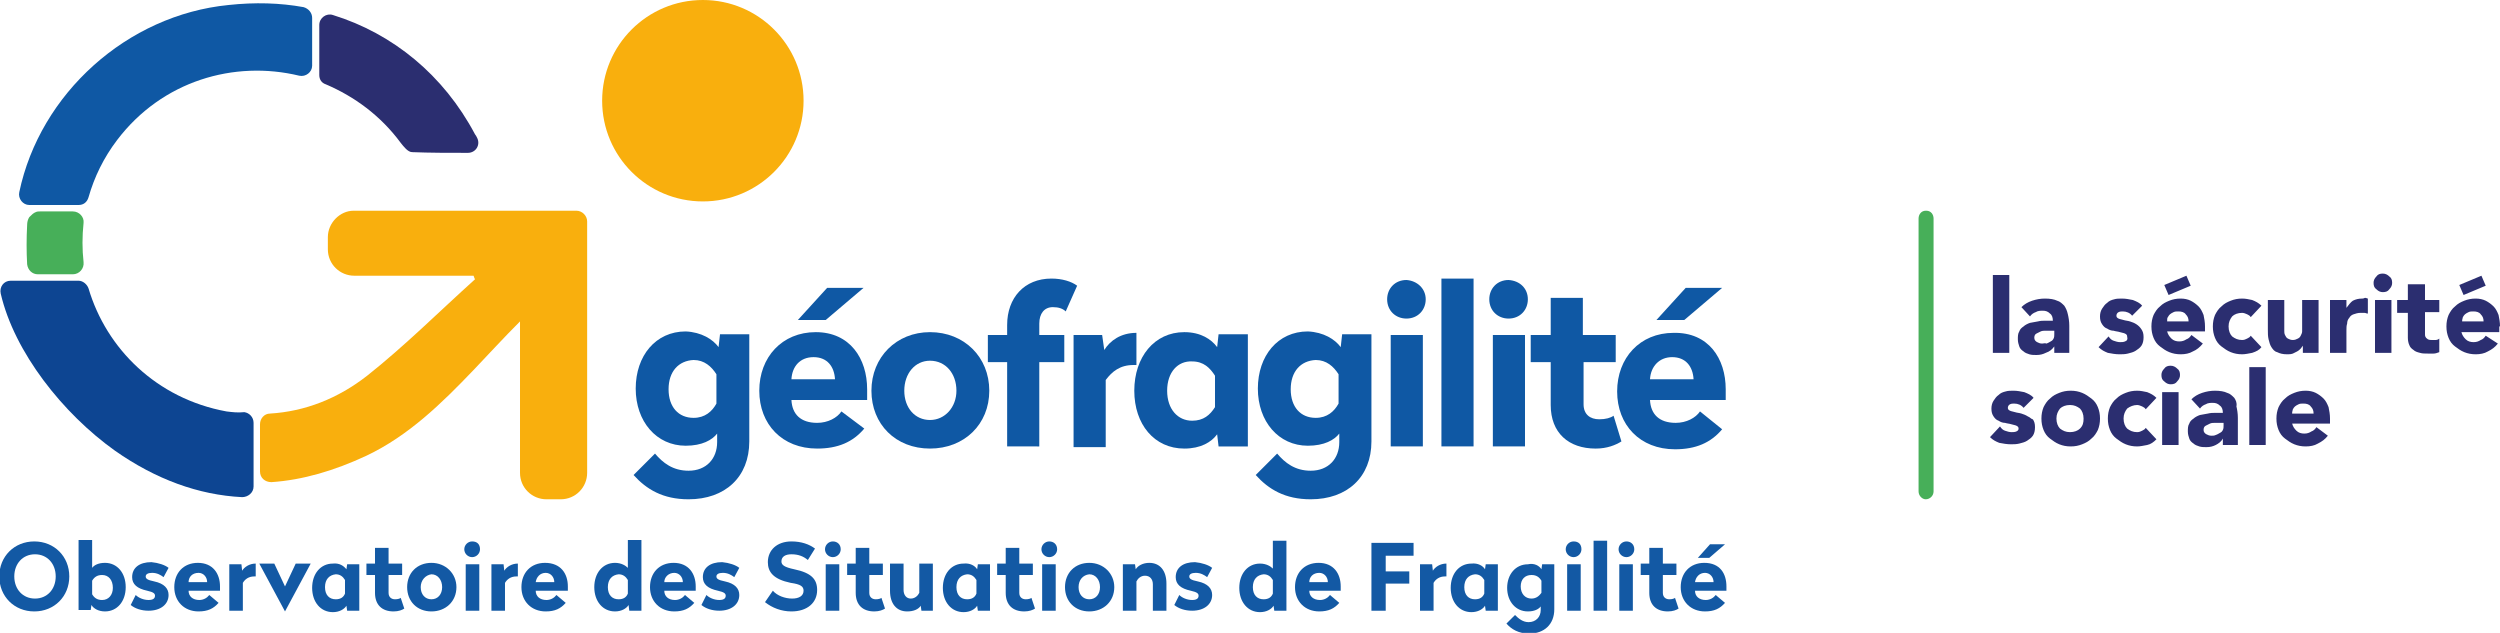 <?xml version="1.0" encoding="utf-8"?>
<!-- Generator: Adobe Illustrator 27.1.1, SVG Export Plug-In . SVG Version: 6.00 Build 0)  -->
<svg version="1.1" id="Calque_1" xmlns="http://www.w3.org/2000/svg" xmlns:xlink="http://www.w3.org/1999/xlink" x="0px" y="0px"
	 viewBox="0 0 350 88.6" style="enable-background:new 0 0 350 88.6;" xml:space="preserve">
<style type="text/css">
	.st0{fill:#2B2E70;}
	.st1{fill:#47AF59;}
	.st2{fill:#F9AF0D;}
	.st3{fill:#0D4592;}
	.st4{display:none;fill:#257AB8;}
	.st5{fill:#0F58A4;}
	.st6{fill:#1359A4;}
</style>
<g>
	<g>
		<path class="st0" d="M312.8,55.7c-0.3-0.3-0.6-0.6-1-0.7c-0.4-0.2-1-0.3-1.7-0.3c-0.6,0-1.2,0.1-1.8,0.3c-0.6,0.2-1.1,0.5-1.5,0.9
			l1.2,1.3c0.2-0.3,0.5-0.5,0.8-0.6c0.3-0.2,0.7-0.2,1-0.2c0.4,0,0.7,0.1,1,0.4c0.3,0.2,0.4,0.6,0.4,1c-0.3,0-0.7,0-1,0
			c-0.4,0-0.7,0-1.1,0.1c-0.4,0.1-0.7,0.1-1.1,0.2c-0.3,0.1-0.7,0.3-0.9,0.5c-0.3,0.2-0.5,0.4-0.6,0.7c-0.2,0.3-0.2,0.7-0.2,1.1
			c0,0.4,0.1,0.7,0.2,1c0.1,0.3,0.3,0.5,0.6,0.7c0.2,0.2,0.5,0.3,0.8,0.4c0.3,0.1,0.7,0.1,1,0.1c0.5,0,0.9-0.1,1.3-0.3
			c0.4-0.2,0.8-0.5,1-0.9h0v0.9h2.1v-3.8c0-0.6-0.1-1.2-0.2-1.6C313.2,56.4,313,56,312.8,55.7 M311.3,59.6c0,0.2,0,0.4-0.1,0.6
			c-0.1,0.2-0.2,0.3-0.4,0.4c-0.2,0.1-0.3,0.2-0.6,0.3c-0.2,0.1-0.4,0.1-0.6,0.1c-0.3,0-0.5-0.1-0.7-0.2c-0.2-0.1-0.4-0.3-0.4-0.6
			c0-0.3,0.1-0.5,0.3-0.6c0.2-0.1,0.4-0.2,0.6-0.3c0.2-0.1,0.5-0.1,0.7-0.1c0.3,0,0.5,0,0.6,0h0.6V59.6z M303.9,51.2
			c-0.4,0-0.7,0.1-0.9,0.4c-0.3,0.3-0.4,0.6-0.4,0.9c0,0.4,0.1,0.7,0.4,0.9c0.3,0.3,0.6,0.4,0.9,0.4c0.4,0,0.7-0.1,0.9-0.4
			c0.3-0.3,0.4-0.6,0.4-0.9c0-0.4-0.1-0.7-0.4-0.9C304.6,51.4,304.3,51.2,303.9,51.2 M292.8,55.8c-0.4-0.3-0.8-0.6-1.3-0.8
			c-0.5-0.2-1-0.3-1.6-0.3s-1.1,0.1-1.6,0.3c-0.5,0.2-0.9,0.4-1.3,0.8c-0.4,0.3-0.7,0.8-0.9,1.2c-0.2,0.5-0.3,1-0.3,1.6
			c0,0.6,0.1,1.1,0.3,1.6c0.2,0.5,0.5,0.9,0.9,1.2c0.4,0.3,0.8,0.6,1.3,0.8c0.5,0.2,1,0.3,1.6,0.3s1.1-0.1,1.6-0.3
			c0.5-0.2,0.9-0.4,1.3-0.8c0.4-0.3,0.7-0.8,0.9-1.2c0.2-0.5,0.3-1,0.3-1.6c0-0.6-0.1-1.1-0.3-1.6C293.5,56.5,293.2,56.1,292.8,55.8
			 M291.2,60c-0.3,0.3-0.8,0.5-1.4,0.5c-0.6,0-1-0.2-1.4-0.5c-0.3-0.3-0.5-0.8-0.5-1.4c0-0.6,0.2-1,0.5-1.4c0.3-0.3,0.8-0.5,1.4-0.5
			c0.6,0,1,0.2,1.4,0.5c0.3,0.3,0.5,0.8,0.5,1.4C291.7,59.2,291.6,59.6,291.2,60 M299.2,56.7c0.2,0,0.5,0.1,0.7,0.2
			c0.2,0.1,0.4,0.2,0.5,0.4l1.5-1.6c-0.4-0.4-0.8-0.6-1.3-0.8c-0.5-0.1-0.9-0.2-1.4-0.2c-0.6,0-1.1,0.1-1.6,0.3
			c-0.5,0.2-0.9,0.4-1.3,0.8c-0.4,0.3-0.7,0.8-0.9,1.2c-0.2,0.5-0.3,1-0.3,1.6c0,0.6,0.1,1.1,0.3,1.6c0.2,0.5,0.5,0.9,0.9,1.2
			c0.4,0.3,0.8,0.6,1.3,0.8c0.5,0.2,1,0.3,1.6,0.3c0.4,0,0.9-0.1,1.4-0.2c0.5-0.1,0.9-0.4,1.3-0.8l-1.5-1.6
			c-0.1,0.2-0.3,0.3-0.5,0.4c-0.2,0.1-0.4,0.2-0.7,0.2c-0.6,0-1-0.2-1.4-0.5c-0.3-0.3-0.5-0.8-0.5-1.4c0-0.6,0.2-1,0.5-1.4
			C298.2,56.9,298.7,56.7,299.2,56.7 M302.7,62.3h2.3v-7.4h-2.3V62.3z M283.9,58.3c-0.3-0.2-0.6-0.3-0.9-0.4
			c-0.3-0.1-0.6-0.1-0.9-0.2c-0.3-0.1-0.5-0.1-0.7-0.2c-0.2-0.1-0.3-0.2-0.3-0.4c0-0.2,0.1-0.4,0.3-0.5c0.2-0.1,0.4-0.1,0.6-0.1
			c0.5,0,1,0.2,1.3,0.6l1.4-1.4c-0.3-0.4-0.8-0.6-1.3-0.8c-0.5-0.1-1-0.2-1.5-0.2c-0.4,0-0.8,0-1.1,0.1c-0.4,0.1-0.7,0.2-1,0.5
			c-0.3,0.2-0.5,0.5-0.7,0.8c-0.2,0.3-0.3,0.7-0.3,1.1c0,0.5,0.1,0.8,0.3,1.1c0.2,0.3,0.4,0.5,0.7,0.6c0.3,0.2,0.6,0.3,0.9,0.3
			c0.3,0.1,0.6,0.1,0.9,0.2c0.3,0.1,0.5,0.1,0.7,0.2c0.2,0.1,0.3,0.2,0.3,0.4c0,0.2-0.1,0.3-0.3,0.4c-0.2,0.1-0.5,0.1-0.7,0.1
			c-0.3,0-0.6-0.1-0.9-0.2c-0.3-0.1-0.5-0.3-0.7-0.6l-1.4,1.5c0.4,0.4,0.8,0.6,1.3,0.8c0.5,0.1,1.1,0.2,1.6,0.2c0.4,0,0.8,0,1.2-0.1
			c0.4-0.1,0.8-0.2,1.1-0.4c0.3-0.2,0.6-0.4,0.8-0.7c0.2-0.3,0.3-0.7,0.3-1.2c0-0.5-0.1-0.8-0.3-1.1
			C284.4,58.7,284.2,58.4,283.9,58.3 M314.9,62.3h2.3V51.4h-2.3V62.3z M325.3,55.8c-0.3-0.3-0.7-0.6-1.1-0.8
			c-0.4-0.2-0.9-0.3-1.4-0.3c-0.6,0-1.1,0.1-1.6,0.3c-0.5,0.2-0.9,0.4-1.3,0.8c-0.4,0.3-0.7,0.8-0.9,1.2c-0.2,0.5-0.3,1-0.3,1.6
			c0,0.6,0.1,1.1,0.3,1.6c0.2,0.5,0.5,0.9,0.9,1.2c0.4,0.3,0.8,0.6,1.3,0.8c0.5,0.2,1,0.3,1.6,0.3c0.6,0,1.2-0.1,1.7-0.4
			c0.6-0.3,1-0.6,1.4-1.1l-1.6-1.2c-0.2,0.3-0.4,0.5-0.7,0.6c-0.3,0.2-0.6,0.3-1,0.3c-0.4,0-0.8-0.1-1.1-0.4c-0.3-0.3-0.5-0.6-0.6-1
			h5.3v-0.7c0-0.6-0.1-1.1-0.2-1.6C325.8,56.5,325.6,56.1,325.3,55.8 M320.9,57.8c0-0.2,0.1-0.4,0.1-0.5c0.1-0.2,0.2-0.3,0.3-0.4
			c0.1-0.1,0.3-0.2,0.5-0.3c0.2-0.1,0.4-0.1,0.7-0.1c0.4,0,0.8,0.1,1,0.4c0.3,0.3,0.4,0.6,0.4,1H320.9z M281.3,38.5H279v10.9h2.3
			V38.5z M287.6,48.5L287.6,48.5l0,0.9h2.1v-3.8c0-0.6-0.1-1.2-0.2-1.6c-0.1-0.5-0.3-0.9-0.5-1.2c-0.3-0.3-0.6-0.6-1-0.7
			c-0.4-0.2-1-0.3-1.7-0.3c-0.6,0-1.2,0.1-1.8,0.3c-0.6,0.2-1.1,0.5-1.5,0.9l1.2,1.3c0.2-0.3,0.5-0.5,0.8-0.6c0.3-0.2,0.7-0.2,1-0.2
			c0.4,0,0.7,0.1,1,0.4c0.3,0.2,0.4,0.6,0.4,1c-0.3,0-0.7,0-1,0c-0.4,0-0.7,0-1.1,0.1c-0.4,0.1-0.7,0.1-1.1,0.2
			c-0.3,0.1-0.7,0.3-0.9,0.5c-0.3,0.2-0.5,0.4-0.6,0.7c-0.2,0.3-0.2,0.7-0.2,1.1c0,0.4,0.1,0.7,0.2,1c0.1,0.3,0.3,0.5,0.6,0.7
			c0.2,0.2,0.5,0.3,0.8,0.4c0.3,0.1,0.7,0.1,1,0.1c0.5,0,0.9-0.1,1.3-0.3C287,49.2,287.3,48.9,287.6,48.5 M285.9,48.1
			c-0.3,0-0.5-0.1-0.7-0.2c-0.2-0.1-0.4-0.3-0.4-0.6c0-0.3,0.1-0.5,0.3-0.6c0.2-0.1,0.4-0.2,0.6-0.3c0.2-0.1,0.5-0.1,0.7-0.1
			c0.3,0,0.5,0,0.6,0h0.6v0.5c0,0.2,0,0.4-0.1,0.6c-0.1,0.2-0.2,0.3-0.4,0.4c-0.2,0.1-0.3,0.2-0.6,0.3
			C286.3,48,286.1,48.1,285.9,48.1 M348,40l-0.6-1.4l-3.1,1.3l0.6,1.4L348,40z M306.7,40l-0.6-1.4l-3.1,1.3l0.6,1.4L306.7,40z
			 M339.4,39.8h-2.3V42h-1.5v1.8h1.5v3.5c0,0.4,0.1,0.8,0.2,1c0.1,0.3,0.3,0.5,0.6,0.7c0.2,0.2,0.5,0.3,0.9,0.4
			c0.3,0.1,0.7,0.1,1.1,0.1c0.3,0,0.5,0,0.8,0c0.3,0,0.5-0.1,0.8-0.2v-1.9c-0.1,0.1-0.3,0.2-0.5,0.2c-0.2,0-0.4,0-0.5,0
			c-0.2,0-0.4,0-0.6-0.1c-0.1-0.1-0.3-0.2-0.3-0.3c-0.1-0.1-0.1-0.3-0.1-0.4c0-0.2,0-0.4,0-0.6v-2.5h2V42h-2V39.8z M297.5,47.8
			c-0.2,0.1-0.5,0.1-0.7,0.1c-0.3,0-0.6-0.1-0.9-0.2c-0.3-0.1-0.5-0.3-0.7-0.6l-1.4,1.5c0.4,0.4,0.8,0.6,1.3,0.8
			c0.5,0.1,1.1,0.2,1.6,0.2c0.4,0,0.8,0,1.2-0.1c0.4-0.1,0.8-0.2,1.1-0.4c0.3-0.2,0.6-0.4,0.8-0.7c0.2-0.3,0.3-0.7,0.3-1.2
			c0-0.5-0.1-0.8-0.3-1.1c-0.2-0.3-0.4-0.5-0.7-0.7c-0.3-0.2-0.6-0.3-0.9-0.4c-0.3-0.1-0.6-0.1-0.9-0.2c-0.3-0.1-0.5-0.1-0.7-0.2
			c-0.2-0.1-0.3-0.2-0.3-0.4c0-0.2,0.1-0.4,0.3-0.5c0.2-0.1,0.4-0.1,0.6-0.1c0.5,0,1,0.2,1.3,0.6l1.4-1.4c-0.3-0.4-0.8-0.6-1.3-0.8
			c-0.5-0.1-1-0.2-1.5-0.2c-0.4,0-0.8,0-1.1,0.1c-0.4,0.1-0.7,0.2-1,0.5c-0.3,0.2-0.5,0.5-0.7,0.8c-0.2,0.3-0.3,0.7-0.3,1.1
			c0,0.5,0.1,0.8,0.3,1.1c0.2,0.3,0.4,0.5,0.7,0.6c0.3,0.2,0.6,0.3,0.9,0.3c0.3,0.1,0.6,0.1,0.9,0.2c0.3,0.1,0.5,0.1,0.7,0.2
			c0.2,0.1,0.3,0.2,0.3,0.4C297.9,47.5,297.8,47.7,297.5,47.8 M332.5,49.4h2.3V42h-2.3V49.4z M350,45.7c0-0.6-0.1-1.1-0.2-1.6
			c-0.2-0.5-0.4-0.9-0.7-1.2c-0.3-0.3-0.7-0.6-1.1-0.8c-0.4-0.2-0.9-0.3-1.4-0.3c-0.6,0-1.1,0.1-1.6,0.3c-0.5,0.2-0.9,0.4-1.3,0.8
			c-0.4,0.3-0.7,0.8-0.9,1.2c-0.2,0.5-0.3,1-0.3,1.6c0,0.6,0.1,1.1,0.3,1.6c0.2,0.5,0.5,0.9,0.9,1.2c0.4,0.3,0.8,0.6,1.3,0.8
			c0.5,0.2,1,0.3,1.6,0.3c0.6,0,1.2-0.1,1.7-0.4c0.6-0.3,1-0.6,1.4-1.1L348,47c-0.2,0.3-0.4,0.5-0.7,0.6c-0.3,0.2-0.6,0.3-1,0.3
			c-0.4,0-0.8-0.1-1.1-0.4c-0.3-0.3-0.5-0.6-0.6-1h5.3V45.7z M344.7,44.9c0-0.2,0.1-0.4,0.1-0.5c0.1-0.2,0.2-0.3,0.3-0.4
			c0.1-0.1,0.3-0.2,0.5-0.3c0.2-0.1,0.4-0.1,0.7-0.1c0.4,0,0.8,0.1,1,0.4c0.3,0.3,0.4,0.6,0.4,1H344.7z M330.7,41.8
			c-0.5,0-0.9,0.1-1.3,0.3c-0.3,0.2-0.6,0.6-0.9,1h0V42h-2.3v7.4h2.3v-3.1c0-0.4,0-0.7,0.1-1c0-0.3,0.1-0.6,0.3-0.8
			c0.1-0.2,0.3-0.4,0.6-0.5c0.3-0.1,0.6-0.2,1-0.2c0.2,0,0.3,0,0.5,0c0.2,0,0.3,0.1,0.5,0.1v-2.1c-0.1,0-0.2-0.1-0.4-0.1
			C330.9,41.8,330.8,41.8,330.7,41.8 M333.6,38.3c-0.4,0-0.7,0.1-0.9,0.4c-0.3,0.3-0.4,0.6-0.4,0.9c0,0.4,0.1,0.7,0.4,0.9
			c0.3,0.3,0.6,0.4,0.9,0.4c0.4,0,0.7-0.1,0.9-0.4c0.3-0.3,0.4-0.6,0.4-0.9c0-0.4-0.1-0.7-0.4-0.9C334.3,38.5,334,38.3,333.6,38.3
			 M308.4,48.1l-1.6-1.2c-0.2,0.3-0.4,0.5-0.7,0.6c-0.3,0.2-0.6,0.3-1,0.3c-0.4,0-0.8-0.1-1.1-0.4c-0.3-0.3-0.5-0.6-0.6-1h5.3v-0.7
			c0-0.6-0.1-1.1-0.2-1.6c-0.2-0.5-0.4-0.9-0.7-1.2c-0.3-0.3-0.7-0.6-1.1-0.8c-0.4-0.2-0.9-0.3-1.4-0.3c-0.6,0-1.1,0.1-1.6,0.3
			c-0.5,0.2-0.9,0.4-1.3,0.8c-0.4,0.3-0.7,0.8-0.9,1.2c-0.2,0.5-0.3,1-0.3,1.6c0,0.6,0.1,1.1,0.3,1.6c0.2,0.5,0.5,0.9,0.9,1.2
			c0.4,0.3,0.8,0.6,1.3,0.8c0.5,0.2,1,0.3,1.6,0.3c0.6,0,1.2-0.1,1.7-0.4C307.5,49,308,48.6,308.4,48.1 M303.5,44.4
			c0.1-0.2,0.2-0.3,0.3-0.4c0.1-0.1,0.3-0.2,0.5-0.3c0.2-0.1,0.4-0.1,0.7-0.1c0.4,0,0.8,0.1,1,0.4c0.3,0.3,0.4,0.6,0.4,1h-3
			C303.4,44.7,303.4,44.5,303.5,44.4 M318.8,49.3c0.4,0.2,0.8,0.3,1.4,0.3c0.3,0,0.5,0,0.8-0.1c0.2-0.1,0.4-0.2,0.6-0.3
			c0.2-0.1,0.3-0.2,0.5-0.4c0.1-0.1,0.2-0.3,0.3-0.4h0v1h2.2V42h-2.3v3.7c0,0.2,0,0.5,0,0.7c0,0.2-0.1,0.4-0.2,0.6
			c-0.1,0.2-0.2,0.3-0.4,0.4c-0.2,0.1-0.4,0.2-0.7,0.2c-0.3,0-0.5-0.1-0.7-0.2c-0.2-0.1-0.3-0.3-0.4-0.5c-0.1-0.2-0.1-0.4-0.1-0.6
			c0-0.2,0-0.5,0-0.7V42h-2.3v4.1c0,0.5,0,1,0.1,1.4c0.1,0.4,0.2,0.8,0.4,1.1C318.2,48.9,318.4,49.2,318.8,49.3 M316.6,48.6
			l-1.5-1.6c-0.1,0.2-0.3,0.3-0.5,0.4c-0.2,0.1-0.4,0.2-0.7,0.2c-0.6,0-1-0.2-1.4-0.5c-0.3-0.3-0.5-0.8-0.5-1.4c0-0.6,0.2-1,0.5-1.4
			c0.3-0.3,0.8-0.5,1.4-0.5c0.2,0,0.5,0.1,0.7,0.2c0.2,0.1,0.4,0.2,0.5,0.4l1.5-1.6c-0.4-0.4-0.8-0.6-1.3-0.8
			c-0.5-0.1-0.9-0.2-1.4-0.2c-0.6,0-1.1,0.1-1.6,0.3c-0.5,0.2-0.9,0.4-1.3,0.8c-0.4,0.3-0.7,0.8-0.9,1.2c-0.2,0.5-0.3,1-0.3,1.6
			c0,0.6,0.1,1.1,0.3,1.6c0.2,0.5,0.5,0.9,0.9,1.2c0.4,0.3,0.8,0.6,1.3,0.8c0.5,0.2,1,0.3,1.6,0.3c0.4,0,0.9-0.1,1.4-0.2
			C315.9,49.2,316.3,49,316.6,48.6"/>
	</g>
</g>
<path class="st1" d="M269.6,69.9L269.6,69.9c0.6,0,1.1-0.5,1.1-1.1V30.6c0-0.6-0.4-1.1-1-1.1h-0.1c-0.6,0-1,0.5-1,1.1v38.2
	C268.6,69.4,269.1,69.9,269.6,69.9z"/>
<circle class="st2" cx="98.4" cy="14.1" r="14.1"/>
<g>
	<path class="st3" d="M31.7,57.6c-9.8-1.8-16.8-8.8-19.3-17.2c-0.2-0.6-0.8-1.1-1.4-1.1H1.5c-1,0-1.6,0.9-1.4,1.8
		c1.9,8.2,8.7,16.8,16,22c5.7,4,11.7,6.2,17.8,6.5c0.8,0,1.6-0.6,1.6-1.5v-8.9c0-0.8-0.6-1.4-1.3-1.5C33.3,57.8,32.5,57.7,31.7,57.6
		z"/>
	<path class="st1" d="M10.2,29.6l-4.6,0c-0.2,0-0.4,0-0.6,0.1c-0.3,0.1-0.6,0.4-0.9,0.7c-0.2,0.3-0.3,0.7-0.3,1.1
		c-0.1,1.9-0.1,3.7,0,5.5c0.1,0.8,0.7,1.4,1.5,1.4h4.9c0.9,0,1.6-0.8,1.5-1.7c-0.2-1.8-0.2-3.6,0-5.5C11.8,30.4,11.1,29.6,10.2,29.6
		z"/>
	<path class="st4" d="M45.9,29.5c0,3.1,0,6.1,0,9.2c6.9,0,13.7,0,20.4,0c0.1,0.1,0.2,0.3,0.3,0.4c-5,4.6-9.9,9.4-15.2,13.6
		c-4.5,3.5-9.6,5.3-15,5.3v9.6c4.9-0.1,9.9-1.4,14.9-3.8c5.9-2.8,10.5-7.3,15-12c2.1-2.2,4.2-4.5,6.5-6.8c0,6.9,0,13.5,0,20.2
		c3.2,0,6.4,0,9.5,0c0-12,0-23.9,0-35.7C70.1,29.5,58,29.5,45.9,29.5z"/>
	<path class="st2" d="M45.9,33.2v1.7c0,2.1,1.7,3.7,3.7,3.7h16.7c0.1,0.3,0.1,0.3,0.2,0.5c-5,4.5-9.8,9.3-15.1,13.5
		c-4.1,3.2-8.7,5-13.6,5.3c-0.8,0-1.4,0.7-1.4,1.5V66c0,0.9,0.7,1.5,1.6,1.5c4.4-0.3,8.8-1.6,13.3-3.7c5.9-2.8,10.5-7.3,15-12
		c2.1-2.2,4.2-4.5,6.5-6.8c0,5.7,0,14.5,0,21.2c0,2.1,1.7,3.7,3.7,3.7c0.7,0,1.4,0,2,0c2.1,0,3.7-1.7,3.7-3.7c0-11,0-24.7,0-35.2
		c0-0.8-0.7-1.5-1.5-1.5c-5.3,0-23.3,0-31.2,0C47.6,29.5,45.9,31.2,45.9,33.2z"/>
	<path class="st5" d="M16.4,19.6c6.3-8.3,16.4-11.2,25.5-9c0.9,0.2,1.8-0.5,1.8-1.4V2.5c0-0.7-0.5-1.3-1.2-1.5
		C39.2,0.4,35.7,0.3,32,0.7C17.8,2.1,5.6,13.1,2.7,26.9c-0.2,0.9,0.5,1.8,1.4,1.8H11c0.7,0,1.2-0.4,1.4-1.1
		C13.2,24.8,14.5,22.1,16.4,19.6z"/>
	<path class="st0" d="M56.1,20c0.4,0.5,1,1.3,1.6,1.3c2.5,0.1,5.1,0.1,7.8,0.1c1.1,0,1.8-1.1,1.3-2.1c-0.1-0.2-0.2-0.4-0.3-0.5
		C62.1,10.5,55,4.7,46.6,2.1c-0.9-0.3-1.9,0.4-1.9,1.4v7c0,0.6,0.3,1.1,0.9,1.3C49.6,13.5,53.3,16.2,56.1,20z"/>
</g>
<g>
	<path class="st6" d="M9.7,80.7c0,2.8-2.1,4.9-4.9,4.9c-2.8,0-4.9-2.1-4.9-4.9c0-2.8,2.1-4.9,4.9-4.9C7.6,75.8,9.7,77.9,9.7,80.7z
		 M2,80.7c0,1.8,1.2,3.1,2.9,3.1s2.9-1.3,2.9-3.1c0-1.8-1.2-3.1-2.9-3.1S2,78.9,2,80.7z"/>
	<path class="st6" d="M12.9,79.5c0.3-0.4,0.9-0.7,1.8-0.7c1.7,0,2.9,1.4,2.9,3.4s-1.2,3.4-2.9,3.4c-0.9,0-1.6-0.4-1.9-0.9l-0.1,0.7
		H11v-9.8h1.9V79.5z M12.9,81.3v1.9c0.3,0.5,0.7,0.8,1.4,0.8c0.9,0,1.5-0.7,1.5-1.7c0-1.1-0.6-1.8-1.5-1.8
		C13.6,80.5,13.2,80.8,12.9,81.3z"/>
	<path class="st6" d="M23.6,79.5l-0.7,1.3c-0.4-0.3-0.9-0.6-1.6-0.6c-0.6,0-0.9,0.2-0.9,0.5c0,0.3,0.2,0.5,1.2,0.7
		c1.4,0.3,2,1,2,1.9c0,1.3-1.1,2.2-2.8,2.2c-1,0-1.9-0.3-2.5-0.8l0.7-1.4c0.4,0.4,1.1,0.7,1.8,0.7c0.6,0,0.9-0.2,0.9-0.6
		c0-0.3-0.2-0.5-1.1-0.7c-1.4-0.3-2.1-0.9-2.1-1.9c0-1.3,1-2.1,2.7-2.1C22.2,78.8,23.1,79.1,23.6,79.5z"/>
	<path class="st6" d="M30.8,82.1v0.6h-4.4c0,0.8,0.6,1.3,1.5,1.3c0.6,0,1.1-0.3,1.4-0.7l1.3,1.1c-0.7,0.8-1.5,1.2-2.8,1.2
		c-2,0-3.4-1.4-3.4-3.4c0-2,1.3-3.4,3.3-3.4C29.8,78.8,30.8,80.3,30.8,82.1z M26.4,81.5H29c0-0.7-0.5-1.3-1.2-1.3
		C26.9,80.2,26.4,80.8,26.4,81.5z"/>
	<path class="st6" d="M35.8,80.7h-0.2c-0.8,0-1.3,0.4-1.6,0.9v3.9h-1.9v-6.5h1.7l0.1,0.9c0.3-0.5,1-1,1.9-1V80.7z"/>
	<path class="st6" d="M39.9,85.6L39.9,85.6l-3.6-6.7h2.1l1.5,3.2l1.5-3.2h2.1L39.9,85.6z"/>
	<path class="st6" d="M48.5,79.7l0.1-0.7h1.7v6.5h-1.7l-0.1-0.7c-0.3,0.5-1,0.9-1.9,0.9c-1.7,0-2.9-1.4-2.9-3.4s1.2-3.4,2.9-3.4
		C47.5,78.8,48.1,79.2,48.5,79.7z M45.5,82.2c0,1.1,0.6,1.7,1.5,1.7c0.7,0,1.1-0.3,1.3-0.8v-1.9c-0.3-0.5-0.7-0.8-1.3-0.8
		C46.1,80.5,45.5,81.1,45.5,82.2z"/>
	<path class="st6" d="M54.4,78.9h1.9v1.6h-1.9V83c0,0.6,0.4,0.9,0.9,0.9c0.4,0,0.7-0.1,0.8-0.2l0.5,1.5c-0.3,0.2-0.8,0.4-1.5,0.4
		c-1.6,0-2.6-0.9-2.6-2.6v-2.5h-1.2v-1.6h1.2v-2.2h1.9V78.9z"/>
	<path class="st6" d="M63.9,82.2c0,2-1.5,3.4-3.5,3.4c-2,0-3.4-1.4-3.4-3.4c0-2,1.4-3.4,3.4-3.4C62.4,78.8,63.9,80.3,63.9,82.2z
		 M58.9,82.2c0,1,0.6,1.7,1.5,1.7c0.9,0,1.5-0.7,1.5-1.7c0-1-0.6-1.8-1.5-1.8C59.6,80.5,58.9,81.2,58.9,82.2z"/>
	<path class="st6" d="M67.2,76.9c0,0.6-0.5,1.1-1.1,1.1c-0.6,0-1.1-0.5-1.1-1.1c0-0.6,0.5-1.1,1.1-1.1
		C66.8,75.8,67.2,76.2,67.2,76.9z M67.1,85.5h-1.9v-6.5h1.9V85.5z"/>
	<path class="st6" d="M72.5,80.7h-0.2c-0.8,0-1.3,0.4-1.6,0.9v3.9h-1.9v-6.5h1.7l0.1,0.9c0.3-0.5,1-1,1.9-1V80.7z"/>
	<path class="st6" d="M79.5,82.1v0.6H75c0,0.8,0.6,1.3,1.5,1.3c0.6,0,1.1-0.3,1.4-0.7l1.3,1.1c-0.7,0.8-1.5,1.2-2.8,1.2
		c-2,0-3.4-1.4-3.4-3.4c0-2,1.3-3.4,3.3-3.4C78.5,78.8,79.5,80.3,79.5,82.1z M75,81.5h2.6c0-0.7-0.5-1.3-1.2-1.3
		C75.6,80.2,75.1,80.8,75,81.5z"/>
	<path class="st6" d="M89.8,85.5h-1.7L88,84.7c-0.3,0.5-1,0.9-1.9,0.9c-1.7,0-2.9-1.4-2.9-3.4s1.2-3.4,2.9-3.4
		c0.9,0,1.5,0.4,1.8,0.7v-3.9h1.9V85.5z M85.1,82.2c0,1.1,0.6,1.7,1.5,1.7c0.7,0,1.1-0.3,1.3-0.8v-1.9c-0.3-0.5-0.7-0.8-1.3-0.8
		C85.7,80.5,85.1,81.1,85.1,82.2z"/>
	<path class="st6" d="M97.4,82.1v0.6H93c0,0.8,0.6,1.3,1.5,1.3c0.6,0,1.1-0.3,1.4-0.7l1.3,1.1c-0.7,0.8-1.5,1.2-2.8,1.2
		c-2,0-3.4-1.4-3.4-3.4c0-2,1.3-3.4,3.3-3.4C96.4,78.8,97.4,80.3,97.4,82.1z M93,81.5h2.6c0-0.7-0.5-1.3-1.2-1.3
		C93.6,80.2,93,80.8,93,81.5z"/>
	<path class="st6" d="M103.5,79.5l-0.7,1.3c-0.4-0.3-0.9-0.6-1.6-0.6c-0.6,0-0.9,0.2-0.9,0.5c0,0.3,0.2,0.5,1.2,0.7
		c1.4,0.3,2,1,2,1.9c0,1.3-1.1,2.2-2.8,2.2c-1,0-1.9-0.3-2.5-0.8l0.7-1.4c0.4,0.4,1.1,0.7,1.8,0.7c0.6,0,0.9-0.2,0.9-0.6
		c0-0.3-0.2-0.5-1.1-0.7c-1.4-0.3-2.1-0.9-2.1-1.9c0-1.3,1-2.1,2.7-2.1C102.1,78.8,103,79.1,103.5,79.5z"/>
	<path class="st6" d="M114.1,76.8l-1,1.6c-0.6-0.5-1.3-0.8-2.3-0.8c-0.8,0-1.4,0.3-1.4,1c0,0.5,0.4,0.8,1.8,1.1
		c2.4,0.5,3.2,1.4,3.2,2.9c0,1.8-1.4,3-3.6,3c-1.4,0-2.7-0.5-3.7-1.3l1.1-1.6c0.6,0.7,1.7,1.1,2.7,1.1c1,0,1.6-0.4,1.6-1.1
		c0-0.6-0.4-0.9-1.8-1.1c-2.4-0.5-3.2-1.5-3.2-2.9c0-1.7,1.3-2.9,3.3-2.9C112.2,75.8,113.3,76.2,114.1,76.8z"/>
	<path class="st6" d="M117.7,76.9c0,0.6-0.5,1.1-1.1,1.1c-0.6,0-1.1-0.5-1.1-1.1c0-0.6,0.5-1.1,1.1-1.1
		C117.2,75.8,117.7,76.2,117.7,76.9z M117.5,85.5h-1.9v-6.5h1.9V85.5z"/>
	<path class="st6" d="M121.7,78.9h1.9v1.6h-1.9V83c0,0.6,0.4,0.9,0.9,0.9c0.4,0,0.7-0.1,0.8-0.2l0.5,1.5c-0.3,0.2-0.8,0.4-1.5,0.4
		c-1.6,0-2.6-0.9-2.6-2.6v-2.5h-1.2v-1.6h1.2v-2.2h1.9V78.9z"/>
	<path class="st6" d="M130.7,85.5H129l-0.1-0.7c-0.3,0.5-1,0.8-1.9,0.8c-1.5,0-2.4-1.1-2.4-2.9v-3.8h1.9v3.7c0,0.7,0.4,1.2,1,1.2
		c0.6,0,1-0.4,1.2-0.8v-4.1h1.9V85.5z"/>
	<path class="st6" d="M136.8,79.7l0.1-0.7h1.7v6.5h-1.7l-0.1-0.7c-0.3,0.5-1,0.9-1.9,0.9c-1.7,0-2.9-1.4-2.9-3.4s1.2-3.4,2.9-3.4
		C135.8,78.8,136.5,79.2,136.8,79.7z M133.9,82.2c0,1.1,0.6,1.7,1.5,1.7c0.7,0,1.1-0.3,1.3-0.8v-1.9c-0.3-0.5-0.7-0.8-1.3-0.8
		C134.5,80.5,133.9,81.1,133.9,82.2z"/>
	<path class="st6" d="M142.7,78.9h1.9v1.6h-1.9V83c0,0.6,0.4,0.9,0.9,0.9c0.4,0,0.7-0.1,0.8-0.2l0.5,1.5c-0.3,0.2-0.8,0.4-1.5,0.4
		c-1.6,0-2.6-0.9-2.6-2.6v-2.5h-1.2v-1.6h1.2v-2.2h1.9V78.9z"/>
	<path class="st6" d="M148,76.9c0,0.6-0.5,1.1-1.1,1.1c-0.6,0-1.1-0.5-1.1-1.1c0-0.6,0.5-1.1,1.1-1.1C147.5,75.8,148,76.2,148,76.9z
		 M147.8,85.5h-1.9v-6.5h1.9V85.5z"/>
	<path class="st6" d="M156,82.2c0,2-1.5,3.4-3.5,3.4c-2,0-3.4-1.4-3.4-3.4c0-2,1.4-3.4,3.4-3.4C154.5,78.8,156,80.3,156,82.2z
		 M151,82.2c0,1,0.6,1.7,1.5,1.7c0.9,0,1.5-0.7,1.5-1.7c0-1-0.6-1.8-1.5-1.8C151.6,80.5,151,81.2,151,82.2z"/>
	<path class="st6" d="M163.3,81.7v3.8h-1.9v-3.7c0-0.7-0.4-1.2-1.1-1.2c-0.6,0-1,0.4-1.2,0.8v4.1h-1.9v-6.5h1.7l0.1,0.7
		c0.3-0.5,1-0.9,1.9-0.9C162.4,78.8,163.3,79.9,163.3,81.7z"/>
	<path class="st6" d="M169.7,79.5l-0.7,1.3c-0.4-0.3-0.9-0.6-1.6-0.6c-0.6,0-0.9,0.2-0.9,0.5c0,0.3,0.2,0.5,1.2,0.7
		c1.4,0.3,2,1,2,1.9c0,1.3-1.1,2.2-2.8,2.2c-1,0-1.9-0.3-2.5-0.8l0.7-1.4c0.4,0.4,1.1,0.7,1.8,0.7c0.6,0,0.9-0.2,0.9-0.6
		c0-0.3-0.2-0.5-1.1-0.7c-1.4-0.3-2.1-0.9-2.1-1.9c0-1.3,1-2.1,2.7-2.1C168.3,78.8,169.2,79.1,169.7,79.5z"/>
	<path class="st6" d="M180.1,85.5h-1.7l-0.1-0.7c-0.3,0.5-1,0.9-1.9,0.9c-1.7,0-2.9-1.4-2.9-3.4s1.2-3.4,2.9-3.4
		c0.9,0,1.5,0.4,1.8,0.7v-3.9h1.9V85.5z M175.4,82.2c0,1.1,0.6,1.7,1.5,1.7c0.7,0,1.1-0.3,1.3-0.8v-1.9c-0.3-0.5-0.7-0.8-1.3-0.8
		C176,80.5,175.4,81.1,175.4,82.2z"/>
	<path class="st6" d="M187.7,82.1v0.6h-4.4c0,0.8,0.6,1.3,1.5,1.3c0.6,0,1.1-0.3,1.4-0.7l1.3,1.1c-0.7,0.8-1.5,1.2-2.8,1.2
		c-2,0-3.4-1.4-3.4-3.4c0-2,1.3-3.4,3.3-3.4C186.7,78.8,187.7,80.3,187.7,82.1z M183.3,81.5h2.6c0-0.7-0.5-1.3-1.2-1.3
		C183.8,80.2,183.3,80.8,183.3,81.5z"/>
	<path class="st6" d="M198,77.8h-4V80h3.3v1.7h-3.3v3.8h-2V76h5.9V77.8z"/>
	<path class="st6" d="M202.5,80.7h-0.2c-0.8,0-1.3,0.4-1.6,0.9v3.9h-1.9v-6.5h1.7l0.1,0.9c0.3-0.5,1-1,1.9-1V80.7z"/>
	<path class="st6" d="M207.9,79.7l0.1-0.7h1.7v6.5H208l-0.1-0.7c-0.3,0.5-1,0.9-1.9,0.9c-1.7,0-2.9-1.4-2.9-3.4s1.2-3.4,2.9-3.4
		C206.9,78.8,207.6,79.2,207.9,79.7z M205,82.2c0,1.1,0.6,1.7,1.5,1.7c0.7,0,1.1-0.3,1.3-0.8v-1.9c-0.3-0.5-0.7-0.8-1.3-0.8
		C205.6,80.5,205,81.1,205,82.2z"/>
	<path class="st6" d="M215.8,79.7l0.1-0.7h1.7v6.3c0,2.1-1.4,3.4-3.5,3.4c-1.5,0-2.5-0.6-3.2-1.4l1.2-1.2c0.5,0.5,1.1,1,1.9,1
		c1,0,1.7-0.7,1.7-1.7v-0.5c-0.3,0.4-0.9,0.7-1.8,0.7c-1.7,0-2.9-1.4-2.9-3.3c0-1.9,1.2-3.3,2.9-3.3
		C214.8,78.8,215.5,79.2,215.8,79.7z M212.9,82.1c0,1,0.6,1.7,1.5,1.7c0.7,0,1.1-0.4,1.4-0.8v-1.7c-0.3-0.5-0.7-0.8-1.4-0.8
		C213.5,80.5,212.9,81.1,212.9,82.1z"/>
	<path class="st6" d="M221.4,76.9c0,0.6-0.5,1.1-1.1,1.1c-0.6,0-1.1-0.5-1.1-1.1c0-0.6,0.5-1.1,1.1-1.1
		C221,75.8,221.4,76.2,221.4,76.9z M221.3,85.5h-1.9v-6.5h1.9V85.5z"/>
	<path class="st6" d="M225,85.5h-1.9v-9.8h1.9V85.5z"/>
	<path class="st6" d="M228.8,76.9c0,0.6-0.5,1.1-1.1,1.1c-0.6,0-1.1-0.5-1.1-1.1c0-0.6,0.5-1.1,1.1-1.1
		C228.3,75.8,228.8,76.2,228.8,76.9z M228.6,85.5h-1.9v-6.5h1.9V85.5z"/>
	<path class="st6" d="M232.8,78.9h1.9v1.6h-1.9V83c0,0.6,0.4,0.9,0.9,0.9c0.4,0,0.7-0.1,0.8-0.2l0.5,1.5c-0.3,0.2-0.8,0.4-1.5,0.4
		c-1.6,0-2.6-0.9-2.6-2.6v-2.5h-1.2v-1.6h1.2v-2.2h1.9V78.9z"/>
	<path class="st6" d="M241.7,82.1v0.6h-4.4c0,0.8,0.6,1.3,1.5,1.3c0.6,0,1.1-0.3,1.4-0.7l1.3,1.1c-0.7,0.8-1.5,1.2-2.8,1.2
		c-2,0-3.4-1.4-3.4-3.4c0-2,1.3-3.4,3.3-3.4C240.8,78.8,241.7,80.3,241.7,82.1z M237.3,81.5h2.6c0-0.7-0.5-1.3-1.2-1.3
		C237.9,80.2,237.4,80.8,237.3,81.5z M239.3,78.1h-1.6l1.7-1.9h2.1L239.3,78.1z"/>
</g>
<g>
	<path class="st5" d="M100.6,48.6l0.2-1.8h4.1v15c0,5-3.4,8.1-8.5,8.1c-3.6,0-5.9-1.4-7.7-3.4l3-3c1.1,1.3,2.5,2.4,4.7,2.4
		c2.5,0,4-1.7,4-4v-1.2c-0.7,0.9-2.1,1.7-4.4,1.7c-4.1,0-7-3.4-7-8c0-4.6,2.8-8,7-8C98.2,46.5,99.8,47.5,100.6,48.6z M93.6,54.5
		c0,2.5,1.4,4,3.5,4c1.6,0,2.6-0.9,3.2-2v-4.1c-0.7-1.1-1.7-2-3.2-2C95,50.5,93.6,52,93.6,54.5z"/>
	<path class="st5" d="M121.4,54.5v1.5h-10.6c0.1,2,1.3,3.2,3.6,3.2c1.5,0,2.8-0.7,3.4-1.6L121,60c-1.6,1.9-3.7,2.8-6.6,2.8
		c-4.9,0-8.1-3.4-8.1-8.1s3.2-8.2,7.9-8.2C119,46.5,121.4,50.2,121.4,54.5z M110.8,53.1h6.1c-0.1-1.8-1.1-3.1-3-3.1
		S110.9,51.3,110.8,53.1z M115.6,44.8h-3.9l4.1-4.5h5.1L115.6,44.8z"/>
	<path class="st5" d="M138.5,54.7c0,4.7-3.5,8.1-8.3,8.1c-4.8,0-8.2-3.4-8.2-8.1s3.5-8.2,8.2-8.2C135,46.5,138.5,50,138.5,54.7z
		 M126.6,54.7c0,2.4,1.5,4.1,3.6,4.1c2.1,0,3.7-1.8,3.7-4.1c0-2.4-1.5-4.2-3.7-4.2C128.1,50.5,126.6,52.3,126.6,54.7z"/>
	<path class="st5" d="M150.8,40l-1.6,3.6c-0.4-0.4-1-0.6-1.8-0.6c-1.2,0-1.9,0.9-1.9,2.3v1.6h3.5v3.8h-3.5v11.8H141V50.7h-2.7v-3.8
		h2.7v-1.4c0-3.8,2.4-6.5,6.2-6.5C148.7,39,150,39.4,150.8,40z"/>
	<path class="st5" d="M159.1,51.1h-0.4c-1.9,0-3,0.9-3.9,2.1v9.4h-4.5V46.9h4l0.3,2.1c0.8-1.3,2.3-2.4,4.5-2.4V51.1z"/>
	<path class="st5" d="M170.4,48.6l0.2-1.8h4.1v15.7h-4.1l-0.2-1.7c-0.8,1.1-2.3,2-4.6,2c-4.2,0-7-3.4-7-8.1s2.8-8.2,7-8.2
		C168.1,46.5,169.6,47.5,170.4,48.6z M163.4,54.7c0,2.6,1.5,4.2,3.5,4.2c1.6,0,2.5-0.8,3.2-1.9v-4.4c-0.7-1.1-1.6-2-3.2-2
		C164.9,50.5,163.4,52.1,163.4,54.7z"/>
	<path class="st5" d="M187.7,48.6l0.2-1.8h4.1v15c0,5-3.4,8.1-8.5,8.1c-3.6,0-5.9-1.4-7.7-3.4l3-3c1.1,1.3,2.5,2.4,4.7,2.4
		c2.5,0,4-1.7,4-4v-1.2c-0.7,0.9-2.1,1.7-4.4,1.7c-4.1,0-7-3.4-7-8c0-4.6,2.8-8,7-8C185.3,46.5,186.9,47.5,187.7,48.6z M180.7,54.5
		c0,2.5,1.4,4,3.5,4c1.6,0,2.6-0.9,3.2-2v-4.1c-0.7-1.1-1.7-2-3.2-2C182.1,50.5,180.7,52,180.7,54.5z"/>
	<path class="st5" d="M199.6,41.9c0,1.5-1.1,2.7-2.7,2.7c-1.5,0-2.7-1.1-2.7-2.7c0-1.5,1.1-2.7,2.7-2.7
		C198.4,39.3,199.6,40.4,199.6,41.9z M199.2,62.5h-4.5V46.9h4.5V62.5z"/>
	<path class="st5" d="M206.3,62.5h-4.5V39h4.5V62.5z"/>
	<path class="st5" d="M213.9,41.9c0,1.5-1.1,2.7-2.7,2.7c-1.5,0-2.7-1.1-2.7-2.7c0-1.5,1.1-2.7,2.7-2.7
		C212.8,39.3,213.9,40.4,213.9,41.9z M213.5,62.5H209V46.9h4.5V62.5z"/>
	<path class="st5" d="M221.7,46.9h4.5v3.8h-4.5v5.9c0,1.4,0.9,2.1,2.2,2.1c0.9,0,1.6-0.2,2-0.5l1.1,3.6c-0.8,0.5-2,1-3.6,1
		c-3.8,0-6.3-2.2-6.3-6.1v-6h-2.8v-3.8h2.8v-5.2h4.5V46.9z"/>
	<path class="st5" d="M241.6,54.5v1.5H231c0.1,2,1.3,3.2,3.6,3.2c1.5,0,2.8-0.7,3.4-1.6l3.1,2.5c-1.6,1.9-3.7,2.8-6.6,2.8
		c-4.9,0-8.1-3.4-8.1-8.1s3.2-8.2,7.9-8.2C239.2,46.5,241.6,50.2,241.6,54.5z M231,53.1h6.1c-0.1-1.8-1.1-3.1-3-3.1
		C232.3,50,231.1,51.3,231,53.1z M235.8,44.8h-3.9l4.1-4.5h5.1L235.8,44.8z"/>
</g>
</svg>
